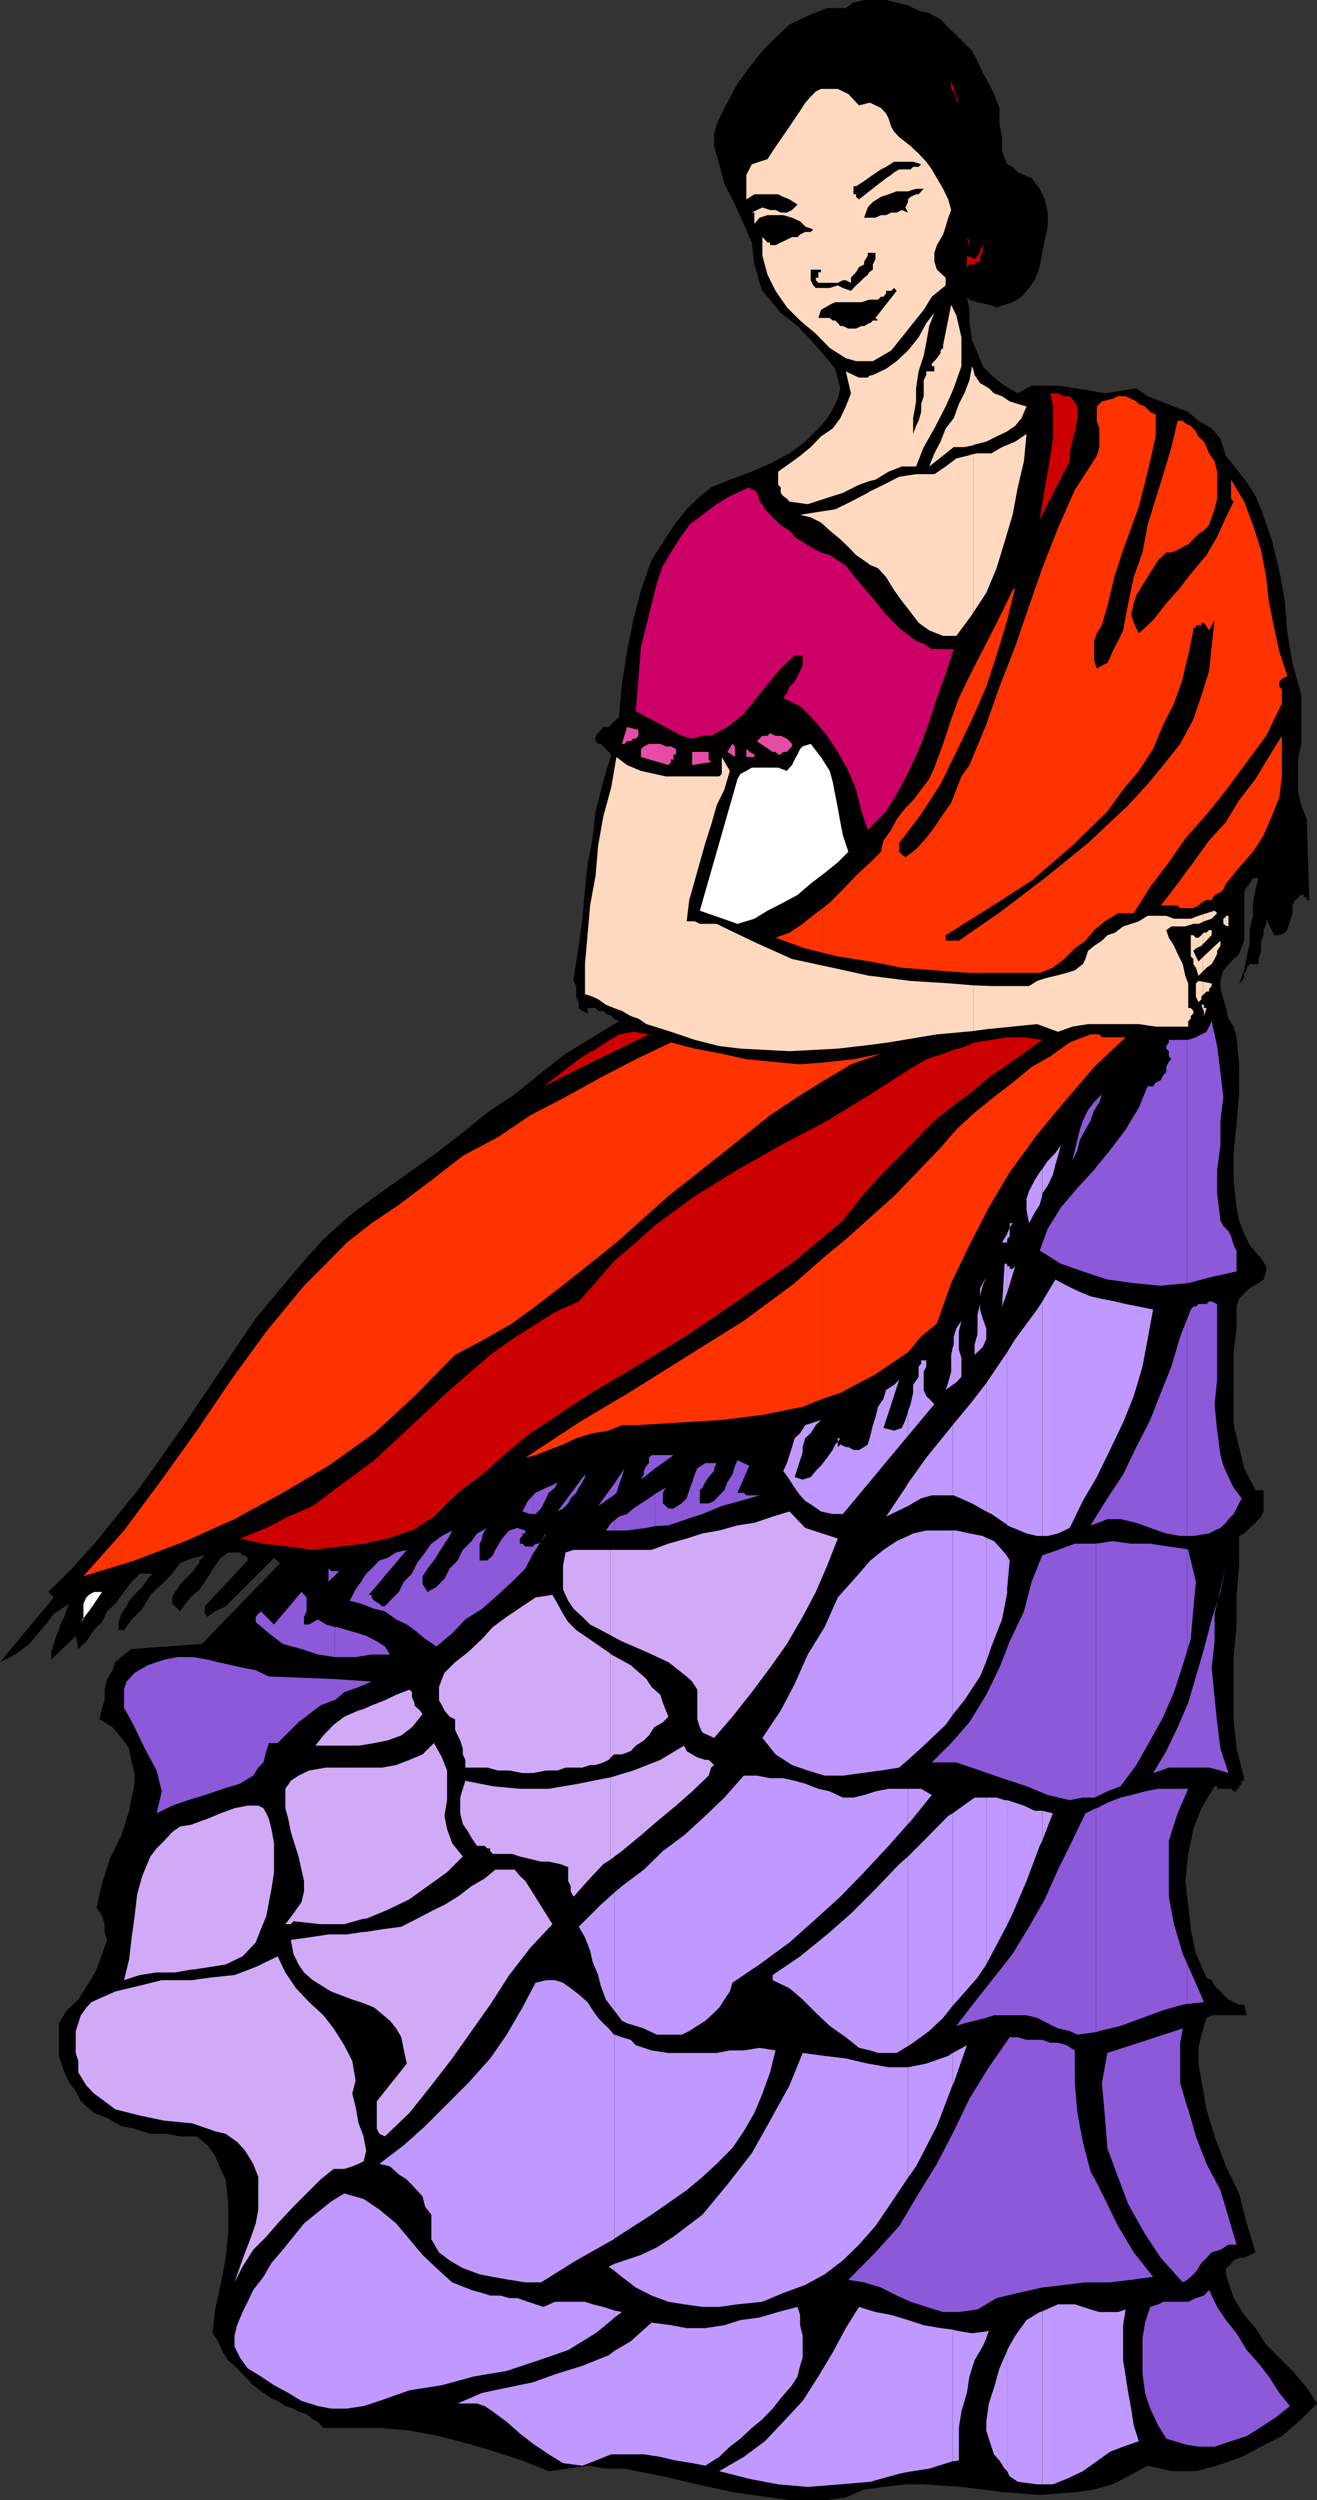<svg xmlns="http://www.w3.org/2000/svg" width="360" height="683.301"><rect width="100%" height="100%" fill="#333333" stroke="none"/><path d="m270.3 22.8 1.403 2.903 1.5 3.797v4.402l.7 3.598v3.8l1.398 3.602 1.5.7 1.402 1.5 1.7.699 2.097.902 2.203 2.899 1.399 2.898.8 3.602v3.8l-.8 3.598-.7 3.602-.699 3.898-1.402 3.602-1.5 2.101-2.098 2.399-2.402 1.5L272.402 84l-2.101-.7-3.098-.698-2.203-.7-.7-.8.7 3.601v3.598l.703 4.601 1.5 3.598 1.399 3.602 3.101 3.101 2.899 2.2 3.601 2.097 3.797-2.098h7.203l4.598.7 4.3.699 3.899.699 8.602-1.398 3.101 2.199 3.598 1.402 3.601 1.399 3.899 1.5 2.8 2.398 3.602 2.102 2.399 2.898 1.5 4.602 2.898 3.601 2.8 3.598 2.403 3.8 1.5 3.602 2.899 8.2 2.101 8.597 1.5 8.203.7 8.899 1.398 8.101 2.402 8.899V203.3l-.902 4.3v8.899l.902 3.602 1.5 3.8.7 22.098h-.7v-.7h-.8v-.698h-.7L354 246l-.7 1.5v2.102l-.698 2.199-.7 2.402-.699.7-1.5.699h-1.402l-2.2-4.5v1.398l-.699 1.703v1.399l-.699 1.5v2.8l-.703 2.2v1.398h-2.398l-.801 1v.703l-.7.7v1.5l-1.398 1.398 1.399-3.598.699-3.8.8-3.602v-3.598l.899-3.902v-3.598l.703-3.601L344 240h-1.5l-.898 1.5-.801.902-.7 1.5v13.2l-1.398 3.601-2.203 2.098-2.098 2.402-.8 2.899v2.199l.8 2.8.7 2.399.699 2.902 1.402 2.2.797 2.898.703 7.402v8.2l-.703 8.101-.797 7.899v7.5L338 330l.703 3.602 1.399 3.601 1.5 3.098 3.101 3.601 1.399 2.2v1.398l-.7 2.203-1.402 1-2.398 1.399-1.5 1.398-1.399 1.5-.703 2.102v6l-.797 6.5V389.5l1.5 6 1.399 5.8 3.101 6h2.2v5.802l-.7 1.398-1.5 1.703-1.601 1.399-1.5 1.5-1.399.699v8.101l-.703 8v8.801l-.797 8.2v17l.797 8 2.102 8.097v.703h-.7v.797l-.699.703v.7H338v.699h-.797l-.703-.7h-3.797v-.699H332l-3.598 6-2.199 5.7-1.402 6.8-.801 7.399.8 6.5.7 6.699 1.402 6.699 2.899 6.5 1.402.703.797 1.5 1.602 1.598 2.199 2.199 1.402.703 1.5.7h1.399l.699 2.898h-9.598l-1.402.699-1.399 4.602-.8 3.601V564l.8 4.602 1.399 7.898 2.199 7.402 3.102 8.2 3.601 7.398 2.098 8.203 2.402 7.899-1.601.699-1.5.8h-1.399l-1.5.7-1.402 1.699-.7.402v1.7l.7 2.199 1.402 4.3 2.899 4.602 3.101 3.598 2.899 4.5L353.3 648l3.902 4.602 2.797 4.3-4.297 4.301-5.3 4.598-5.7 2.902-5.3 2.797-6.7 2.402-5.8 1.5h-6.7l-6.5-1.5-5.3 2.899-4.301 2.199-5 1.402-4.602.7-10.297.8-10.3-.8-11.102-1.399-10.3-.703h-5l-6 .703-5.297.7-5 2.199-5.101.699H215.8l-5.301-.7-10.297-1.5-9.601-2.101-9.399-2.2-10.5-2.097h-5.101l-5-.8-5.301.8-5.301.7-7.2-2.903-7.398-2.398-7.402-2.2-8-2.101-8.098-1.5-7.5-.7h-16l-1.5-1.699-1.402-.699-1.7-1.402-2.198-.7-1.399-.8-2.203-.7-2.098-1.398-1.699-.703L72 654l-2.797-2.098L67 649.5l-2.2-2.2-2.398-2.198L61 643l-1.398-3.098-1.5-2.199.699-6.5 1.5-6.703 1.402-7.398.7-7.2v-7.5l-.7-6.699-1.402-2.902-1.5-3.598-2.098-2.902-2.902-2.399h-4.598l-3.601-.699h-4.5l-4.301-1.402-3.598-.7-3.902-2.199-3.598-1.402-3.601-3.2-1.399-2.8L19 569.3l-1.398-2.898-1.5-4.5V553l2.199-3.598 3.101-2.902 2.899-4.598 2.101-3.601 1.5-4.301 1.399-3.797-.7-2.203v-2.098l-.699-2.199-1.5-2.402 1.5-6.5L30 508.1l3.203-6.5 2.098-6.699L36 491.3l.8-3.801v-2.898l-.8-2.899-.7-3.8L33.204 475l-2.402-2.898-3.598-2.2.7-3.101.699-2.098v-2.902l.699-2.899 1.5-2.402.699-2.2 2.402-2.097 2.098-1.5 19.203-1.402 21.399-22.098-1.7-1.402L61.703 439l-2.902 1.402-2.098 1.5-.703-.8V439l11.703-12.5v-.7l-.703-.698h-.7l-.698-.801h-3.2l-2.101 1.5-1.5 2.101-1.399 2.2L56 432.3l-1.5 2.101-2.398 2.2-1.399 1.699-1.5 2.101-2.101-2.101v-1.7l.699-1.5.699-.699.703-1.402.797-.7.703-.8 2.098-2.098 1-1.5.699-.699v-.703l.703-.7.797-.698-3.2.699-3.597 1.402-2.101 2.899L44.203 433l-3.101 2.902-2.2 3.801L36 442.602l-2.098 2.898h-1.5v-2.2l.801-2.198L34.602 439l.699-1.5 2.199-2.398 1.402-1.399 1.5-2.203 1.399-1.398h-3.598L36 432.3l-2.098 2.8-2.402 3.2-2.2 2.101-1.398 2.899-2.199 2.199-2.101 3.102-2.2 2.101-.699-3.601-6.703 6.5V451.5l.703-2.2.7-2.198.699-1.602.699-2.2.8-1.398.7-2.199.699-1.402-2.2 1.402-2.097 1.399L12.5 444l-2.098 2.402L8 449.301 5.102 451.5l-2.2 1.402L0 454.301l14.703-17.7-1.5-1.5 6.5-6.398 6.7-7.5 6-7.402 5.8-7.2 11-15.601 10.399-15.398 10.3-15.301 12.5-14.899 6-6.699 7.2-6.5 8.101-6 8.2-5.8 7.398-5.301 6.5-5 7.402-6 7.5-5 6.5-5.301 7.399-5.801 7.398-4.5 7.203-4.398-1.402-.7-.7-.699-1.5-.703-.699-.7H163.5l-.7-.8h-2.198v1.5l-1.399-.7-1-.8v-1.598l-.703-1.5V269.5l-.7-1.398v-.7l1.403-8.902 1-7.398.7-8 .699-6.7L162 229l.8-7.2 2.102-8.198 2.2-7.399-.7-.703-.8-.797-.7-.703-.699-.7h-.703l-.7-.698v-1.5l.7-.7.703-.902.7-.797h1.5l.699-.703 1.398-1.398.703-.7L170 187l1.402-8.898 1.7-8.602 2.101-8.2 2.899-8.198 4.601-7.2 2.098-3.101 2.902-3.598 2.899-2.902 3.8-3.098 5.098-2.101 6-2.2 5-2.199 5.3-2.8 4.302-3.2 4.3-4.3 1.7-2.102 1.5-2.399L229 109l.703-2.898-1.402-5.301-2.899-3.598-3.8-4.3L218 89.101l-4.598-3.602-2.902-3.598-2.098-2.402-.8-2.2-.7-2.898-.699-2.101-.703-6-2.2-5.098-2.398-5.3-2.902-5.7-1.398-5.3-1.399-5v-3.2l.7-2.8L197.3 31l1.5-2.898 2.8-5.301 3.2-4.301 3.601-4.598L212 10.301l3.8-3.598 5-2.402 5.302-2.098h5.101l2.098-1.5L236.203 0h6l2.899.703 3.101.797 2.899 1.402 2.898.7 3.102 1.699 2.101 2.199 2.2 2.102 4.3 4.3 1.5 2.899 1.399 3.101 1.699 2.899"/><path fill="#fff" d="m226.102 11.102-3.801 4.3 3.8-4.3"/><path fill="#f30" d="m224.902 382.3 4.801-1.597 9.598-5.101 4.3-2.899 4.602-3.101 3.598-4.301 4.3-3.598 3.899-11 5-10.402L270.3 330l5.7-9.598 7.5-10.3 7.402-8.899 8.2-9.601 8.601-8.102h-6.5l-.703-.797h-2.398l-5.7 2.2-5.3 3.8-5.102 2.899-5.2 4.3-5.097 3.899-5.3 4.3-5 4.602-4.301 5-12.7 13.2-13.199 11.8-6.3 5.2V382.3"/><path fill="#f30" d="m224.902 343.902-7.699 6.801L203.301 361l-14.899 9.3-15.3 9.602-14.899 8.899-14.601 9.601 2.8-.699 3.598-1.402 3.902-1.5 3.598-1.7 4.5-1.398 4.402-.703 3.598-1.5h4.5l11.102-.7 11.699-.698 11.101-1.399 11-2.203 5.5-2.2v-38.398m0-48.402.5-.297 7.2-4.3L240.8 288l-7.5 1.5-6.5.703-1.899.2v5.097"/><path fill="#f30" d="m224.902 290.402-6.199.5-7.5-.699L204 289.5l-6.7-1.5-7.398-1.398-6.5-1.7-9.601 4.598-9.598 5-9.601 5.3-9.602 5-8.898 6-9.602 5.102-8.598 6.7L109 329.3l-7.398 5-6.801 5.3-5.7 5.801-6 6-10.3 12.5-9.598 13.2L53.801 391l-9.598 13.402-10.3 13.899L22.8 430.8l14-4.301 13.902-5.297 13.399-6L77.3 408l12.5-7.398 12.5-8.899 11-10.101 11.101-11.301L132.5 366l7.5-4.297 7.203-5.3 7.399-5.7 13.898-11.101 14.203-12.7 13.899-11 13.898-11.101 7.5-5 6.902-4.301v-5.098m0-30 4.098 1 8.902 1.399 8.598 1.699 8.902.703 9.598.7h19.203l3.598-1.403 3.101-2.398 2.899-2.899 2.902-2.101 2.399-2.899 2.898-2.402 3.602-2.2h4.3l4.5-7.199 5.098-6.699 4.5-6.5v-28.5l-1.398 2.598-4.602 5.8-4.297 5.2-5.3 5.8-11 10.301L285.601 240l-11.7 8.902-11.8 8.2H258.5v-1.5l11.8-7.399 11.7-7.5 11.102-9.601 9.601-9.301 4.297-6 4.3-5.098 3.903-6L318 198l2.902-5.7 2.399-6.8.699-3.297v-23.5l-1.398 1.899-3.801 4.3-3.598 4.598-3.902 3.602-1.399-2.899-.699-2.203.7-3.098.699-2.199 1.699-2.8 1.402-2.2 1.5-2.402 1.399-2.2L318.8 151h1.402l1.7-.7 1.398-.8.699-.398v-33.399l-.7-.703h-1.398l-1.699 7.203-2.203 7.399-2.098 6.699-2.199 7.199-1.402 7.5-2.399 6.703-1.5 7.2L307 172.3l-.7 1.5-.698 1.402-.801 1.5-.7 1.399-.699 1.699-.699 1.402-1.5.7-1.402.8-.7-2.203v-5.297l.7-2.101 1.402-2.2L302 168l.703-2.398.7-2.899L304.8 157l2.199-6.7 2.203-6 2.098-5.8 1.699-6.7 1.402-5.8 1.5-6.7v-6l-1.5-.698-1.402-1.5-1.7-.7-.698-.699-1.399-.703-1.5-.7h-2.101l-1.5.7-2.899.703-1.402 1.399V115l.699 2.102v5.101l-.7 2.399-6 9.3-4.597 10.399-4.3 11-3.602 10.3-3.801 11.102-4.297 11-3.6 10.297L265 209.102l-2.2 3.101-1.398 3.598-1.402 3.601-2.2 3.098-2.398 3.602-2.199 2.898-2.8 3.102-2.903 2.199-1-.801-.7-.7v-2.398l6-7.902 5.302-8.2 4.3-8.8 4.301-8.898 3.899-8.899 2.8-8.601 2.899-9.602 2.199-8.898-.7.699-2.898 6-2.902 5.8-3.098 6-2.902 5.7-2.898 6-2.102 5.8-2.2 6.7-2.398 6.5-1.402 3.101-2.2 2.899-2.198 2.902-2.102 2.098-2.398 3.101-1.5 2.899-2.102 2.902-.7 3.098-2.898 2.902-3.902 3.598-3.598 3.8-3.601 3.602-1.899 1.5v12.2"/><path fill="#f30" d="M224.902 248.203 223 249.602l-3.598 2.898-3.601 2.402-3.801 1.399 8.102 2.902 4.8 1.2v-12.2m99.098 0h2.203l1.399-.703.8-.797 1.399-.703h1.402l.797-1.398 1.602-.7.8-.8.7-1.602 3.601-4.398 3.797-4.301 2.902-4.5 2.2-5.098 2.101-5.3.7-5.7v-11.101l-3.602 5.8-3.598 6-4.5 5.801-3.601 6-4.602 5-4.297 6-2.203 2.899v9.601m0-9.601-2.098 2.898-4.601 6h4.601l.7.703H324v-9.601m0-9.399.8-.902 5.7-6.5 5.3-6.7 5-6.8 5.302-7.2 3.601-7.398.7-1.402v-3.899l-.7-.699v-1.402l.7-.801 1.5-.7-2.2-6.698-1.402-6.5-1.5-7.399-.7-6.5-1.398-7.402-2.203-6.801-2.398-6.398-3.602-6v5.199l.703.8-2.101 4.301-2.399 5.301-2.902 5-3.598 4.297-2.203 2.703v23.5l.8-3.101 1.403-6.801v-.7h.7v-.699h1.5v-.699h.699l1.398 2.098 1.5-2.801-.797 7.203-.703 6.7-2.098 6.699-2.199 6.5-2.203 4.101v28.5m0-80.101.8-.301 1.403-1.399 1.399-1.5 1.5-.902 1.398-1.5.703-2.098.797-2.199.703-2.902v-7.399L332 126l-1.5-2.098-.7-1.699-.698-1.5-1.5-1.402-.7-1.399-1.402-1.5-1.5-.699v33.399"/><path fill="#c06" d="m209.8 139.902 1.403 1.5 2.2 2.098 2.398 1.5 1.402 1.703 4.399 2.797 2.8 1.5 2.399.703 4.402 2.899 3.598 4.5 3.8 4.398 3.602 4.5 3.598 3.602 4.601 3.601 2.098.7 2.203 1.5h6l-2.203 6.699-2.398 6.699-2.102 6.5-2.2 6-2.898 6.5-3.101 6-3.598 6-5 5-1.703-5-1.5-6-2.098-5.098L229 205.5l-2.898-4.398-3.801-4.5-3.598-3.602-4.601-2.2 1-1.398.699-1.699 1.402-1.402.797-1.5.703-1.399.7-1.5v-2.8h-2.2l-3.8 3.601L209.8 187l-3.598 4.5-2.902 3.602-4.5 3.601-4.399 2.399H192l-2.797.8-2.902-.8-2.899-1.602-9.601-5.098.699-8.902.703-8.797 2.2-8.703 2.199-8.898 1.601-4.5 2.2-3.602 2.199-3.598 2.8-3.902 3.598-2.797 3.902-2.902 3.598-2.2 5.3-2.398.7.7h.703l.7.8.699 1.598v.8l.8.7.7 1.402.699.7"/><path fill="#e54ca6" d="M174.5 199.5v1.602l-.7.8h-.698l-.7.7h-1l-.699.699H170l1.402-4.598 3.098.797m42 3.8v.7l-.7.703-.698.797h-1l-.7.703h-.699L212 205.5h-.797l-4.3-2.898 1.5-1.5h1.398l.699-.7 1.5.7h1.402l1.7.8 1.398 1.399m-31.7 1.402v1.5h-.698v1.399h-.7v.699l-.699.8-7.5-2.199v-2.199L176 204l1.402-.7h3.098l1.5.7h1.402l1.399.703m16.101 2.199-2.101-1.402 1.402-2.2.7.7v2.902m-7.2-1.402v2.102l.7.699-5.2.8V205.5h4.5m11.5 1.402h1v-.699l-1-.5v1.2m0-1.2-1.203-1v2.2h1.203v-1.2"/><path fill="#fff" d="M231.902 232.8 229 235.704l-3.598 2.899-3.8 2.898-3.602 3.102-3.898 2.101-4.301 2.2-3.598 2.199-4.601 1.398-10.301-3.598 10.3-36 .801-1.402 1.598-.797 1.5-.902h7.203l2.399.902.699-.902.699-.7.703-1.5.797-1.398.703-1.5.7-.703 2.199-.7 2.8 3.602 2.399 3.801.8 2.899.7 3.601.699 3.598.703 3.902.7 3.598 1.5 4.5M24.8 439.703l3.102-4.601h-2.199l-.902.5v4.101"/><path fill="#fff" d="m24.8 435.602-.5.3-.698.7-.801 1.699v4l2-2.598v-4.101M22.8 442.3l-.698 1 .699-.698zm0 0"/><path fill="#ffd9bf" d="m237.602 285.602 5.3-.7 13.2-2.199 9.898-.902v-12.5l-6-.5-11.098-.7-11-1.398h-.3v18.899"/><path fill="#ffd9bf" d="m237.602 266.703-10-2.203-11.102-2.398-9.598-4.301-9.601-4.598-1.399-.703h-4.601l-1.399-.7h-2.199l.7-5.8 1.5-5.297 1.398-5 1.5-5.3 1.601-5 1.5-5.301L198 215.8l1.5-5.098-2.2-3.8v4.597l-.698.703H182l-3.2-.703-3.597-.797-3.8-1.601-2.903-2.2-1.398 8.2-2.2 8.101-1.402 7.899-.7 8.199-1.5 8.199-.698 8.102-.7 7.898v8.203l2.098.7 1.5.699 2.102 1.5 2.199.898 2.199.8 2.402 1.403 2.098.7 2.203 1.5 6.7 2.097 6.5 2.203 6.699 1.7 5.8.699 13.399.699 13.199-.7 8.602-1v-18.898m0-112.402 2.398 1 2.203 2.403 2.2 3.598 2.097 2.902 2.402 3.098 2.2 2.902 2.898 2.098 3.8 1.5h3.602l4.301-5.801.297-.5v-43.398l-1.7.5-2.898.699-2.902 2.199-3.098 2.102h-5l-4.601.699-4.301 2.199-3.898 1.902v19.899m0-19.899-.399.301-4.601 2.399-4.301 2.101-4.598.7-5 .8 2.899.7 2.8 1.398 2.399 2.199 2.902 2.402 2.2 2.098 2.097 2.203 3.203 2.2.399.398v-19.899m0-2.902 1.699-.398 3.601-2.2 3.598-1.402h3.902l2.098-5.297 2.902-5.101 3.098-6 2.203-5 2.098-6v-7.899l-.7-3.101-.699-2.899L260 83.301l-2.2 11v.8l-.698.7v.699l-1 1.402-.7.801-.699.7v.699h.7v1.398h-2.2v1l-.703 1.402v4.399l-.7 2.101v2.2l-.698 2.398-.7 1.402-.8 2.2V114.3l.8-4.598v-3.601l.7-4.602 1.398-4.297.703-3.601.797-4.5 1.402-3.602-2.199 2.8-2.101 3.903-2.899 3.598-3.101 2.902-2.899 2.098-3.601 1.699-1 .203V131.5"/><path fill="#ffd9bf" d="m237.602 102.703-.399.5h-2.402l-1.5-.703-2.098-1 1.399 6-1.399 3.602-1.5 3.199-2.101 2.8-3.2 2.2-2.8 2.902-2.899 2.399-2.902 2.101-3.098 2.2v3.597l.7.703v1.5l.699.899 1 .699.699.8 5 .7 4.601-1.5 5-1.598 4.399-2.203 2.8-1v-28.797m.001-4h1l1.398-.8 3.602-2.102 2.898-3.598 3.102-3.902 2.898-3.598 2.203-3.601L258.5 78v-2.098l-2.398-2.199-.7-2.203v-2.398l.7-2.102 1.699-2.898.699-2.2.703-2.402.797-2.098-.797-2.902-1.402-2.898-1.7-2.899-1.398-2.402-1.5-2.098L251.102 42l-2.2-2.098-3.101-2.402-1.399-1.5-.8-1.398-.7-2.2-.699-1.402-1.402-1.5-1.5-.7-1.399-.698h-.3V48.5l1-.7 2.199-1.5 1.402-.698 2.2-1.399h5.199l2.199.7-.7.699h-1.5l-.699.699h-3.101l-1.399.8-.8.7-1.399.902-4.601 3.598v3.902l1-1 2.199-1.402 2.101-.7 2.2-.8h3.101l2.2-.7h2.097l-.7.7-.698.8h-.7l-1.5.7-.699.699v.703l-.703 1.5.703 1.399-1.703-.7-1.398.7h-1.5l-1.399.699h-1.402l-1.5.699h-1.7v9.602h1.7V70.8l-.7 1.5v1.402l-1 .7v7.5H240l.8-.801h.7l.703-.899V79.5h1.399l.8-.797.7.797-5.801 7.402.699.7h-1.398l-.7.699h-.3v10.402"/><path fill="#ffd9bf" d="m237.602 88.3-1.399.802h-.703l-1.5.699h-2.098l-1.5-.7h-.699l-.703-.8-.7-.7h-.698l-.801-.699h-3.098l.7-2.199 2.398-1.402 1.5-.7h7.199l2.102-.699v-7.5l-.399.7-1 .8-1.402 1.399L234 78l-1.398 1.5-2.2-.797L229 78l-2.2.703H223l-.7-.703-.698-1.398v-2.899h2.8v.7h-.699v1.5H223v.699l.703.699H229l1.402-.7h.801l1.399.7v-1.399l.699-.8.699-.7.8-1.402 1.403-.7v-.8l1-1.598v-.8h.399V59.5h-1.399l1-2.797.399-.5v-3.902L234.8 54.5l-.801-.7v-.698h-.7v-2.2h.7l2.203-1.402 1.399-1V28.102l-2.801.699-2.899-3.098L229 24.301h-4.598L223 25l-1.398 1.402-1.5 1.7-1.399 2.199-2.902 4.3-3.098 4.5-1.5 2.2-1.402 2.199-2.2.703-2.101.7-.7 1.398-.8 1.5V54.5l2.203-1.398h6.5l1.399.699 1.699.699L218 55.902l-1.5 1.5-1.398.7h-1.7l-1.402-.7h-1.5l-2.098-.699-1.5.7-1.402.699h.703v3.101l1.399-1.703 2.199-.7h4.3l2.399.7 2.203 1 1.399 1.402 2.199.801-.7.7h-1.5l-1.398.699-.703.699h-1.5l-1.398.699-1.7.8L212 67h-1.5v-.7h-.7l-.698-.8-.7-.7v5.102l1.399 5.2L212 79.5l3.102 4.5 3.601 3.602L223 91.203l3.8 3.899 4.403 2.8 2.797.801h3.602V88.301M266 281.8l3.602-.5 13.898-1.398 5.703 2.098 3.899-1.398 4.3-.7h13.899l4.601.7h8.899v-1.5l.699-.7v-.699l.703-.703v-.7l-.703-.8h-.7v-6.7l-.8-2.097-.7-3.203-1.398-2.797-1-2.203-1.402-2.2-.7-2.097 1.403-1H324l2.203-.703h1.399l1.199-.5v-2.098l-1.2.399-2.101.8h-4.598l-2.101-.8h-5.098l-2.402 1.5-2.098.699-2.203.703-2.2 1.7-2.097.699-1.5 1.5-2.101 1.398-1.7 1.402-.699 2.2L296 263.5l-2.2 1.703-2.198.7-3.102.8-2.898.7-2.102.699-2.2 1.398H271l-5-.2v12.5m0-114.3 3.602-5.5 2.8-6.7 2.2-7.198 2.199-7.399 1.402-7.5 1.7-7.203.699-7.398-3.102 2.101-3.598 1.5-2.902 1.7h-3.797l-1.203.199V167.5m0-45.797.402-.203 3.2-.797 2.8-1.402 2.899-1.399 2.199-1.5 1.703-2.101 1.399-3.2-2.399-.699-2.203-.699-2.098-1.402-2.199-.801-1.402-1.398-2.399-1.399-1.5-2.203-.402-1.7v20.903m0-20.903-.297-.698-.703 3.8-1.398 3.598-1.5 2.902-1.399 3.899-2.203 2.8-1.398 3.602-1.7 3.2L254 127.5l6.703-5.297h2.899l2.398-.5v-20.902M328.8 275.8l.302.5v1.403l.699-2.203h-.7v-.898h-.3v1.199"/><path fill="#ffd9bf" d="M328.8 274.602h-.398l-.8-.7.8-.8v-.7l.399-.5v-3.601l-1.2-.2-.699.7v3.601l.7 1.5.8.7.399 1.199v-1.2"/><path fill="#ffd9bf" d="m328.8 271.902.302-.199.699-.703h.699v-.7l.703-.8v-.7l-2.402-.5v3.602m-.001-6.402.302-.297.699-.703 1.402-1 .797-1.398.703-1.399v-.8l.899-1.403v-1.398l-4.801 4.5v3.898"/><path fill="#ffd9bf" d="m328.8 261.602-1.198 1.199-.7-1.399-.699-1.5.7-.699 1.5-.703.398-.5v-2.898l-.399.5-.8.699h-.7l-.699-.7h-.703v5.801l.703.7v1.398l.7 1 .699 2.203 1.199-1.203v-3.898"/><path fill="#ffd9bf" d="m328.8 258 .302-.2 1.398-1.5.703-.698v-1.399h-.703l-.7.7h-.698l-.301.199V258m-.001-6 .302-.2 2.101-.698 1.5-1.5-.703-.7-2.2.7-1 .3V252m6.302 1 .699.203v-2.902h-.7V253"/><path fill="#ffd9bf" d="m335.102 250.602-.7.5v1.398l.7.5v-2.398"/><path fill="#c00" d="m292.402 126-8.199 16.102.7-4.301.699-4.598.8-4.3.7-4.301.699-4.602v-8.898l-.7-3.602h2.102l1.7.8h1.5l.699.7 1.398 2.102v3.199l-.7 3.601-.698 2.801-.7 3.2V126m-130.8 254.703L173.8 373.5l14.601-8.898 14-9.602 14.801-10.297 13.2-11.101 5.8-7.399 6-6.5 6.7-6.703 6.5-6.7 5.5-4.398v-15.101L257.8 288l-4.598 1.5-3.601 2.102-11.7 7.5-11.8 7.199-12.7 6.699-11.8 6.703-11.7 7.2-11.101 8.199-5 4.5-6 5.101-4.301 5-1.898 2.2v28.8"/><path fill="#c00" d="m161.602 351.902-3.399 3.801-6.5 2.899-6 3.8L140 366l-6 4.3-11.098 9.602-10.3 9.598-10.301 9.602-11.098 8.199-5.703 4.3-6.7 2.899-6 3.102-7.198 2.898L72 421.902l6.8.801 6.7.899 7.203-.899 6.7-.8 6.5-1.403 6.699-2.2 6-3.8 6.5-6.5 6.699-5 6.699-6 6.5-5.297 14.203-9.402 2.399-1.598v-28.8m0-61.501 15.8-7.699-4.3-.703-3.899.703-3.601 2.2L162 287.3h-.398v3.101m0-3.101-3.399 2.2-3.601 2.8-2.899 2.2-3.101 2.402 13-6.5v-3.101m99.3 14.601 1.899-1.402 2-1.398v-13.5l-2.7 1-1.199.199v15.101m0-276.402.5.902v1l.7.7-1.2-3.399v.797"/><path fill="#c00" d="M260.902 24.703 260 22.102V24.3l.703.699.2.5v-.797m3.897 274.4 5.5-4.602 7.2-5 7.402-5.297-5-.703h-4.601l-4.301.703-4.598.7-1.601.699v13.5M264.8 72.5l.2-.2h1.402l.801-.8h.7v-1.598l.699-.8V67l-.7 1.402v.7l-.699.8-.8.899-1.602-.7V72.5m-.001-2.398-.5-.2V73l.5-.5v-2.398m0-3.602.2 1.902v-2.101l-.2-.801v1m0-1-.5-.7.5 1.7zm3.802.5v-1.2l-1.399-1.398 1.399 1.399V66"/><path fill="#d1aaf7" d="m52.402 580.3 6.399 2.2 2.902.703 3.098 2.2L67 587.8l2.203 3.601L70.602 595v8.902l-.7 3.801-1.5 4.297L67 615.602l-1.398 3.898-1.5 4.3 2.199-4.3 2.902-4.598 3.598-3.601 3.101-3.598 4.301-4.601 3.598-3.602 3.8-3.797 3.602-2.902h2.899l2.199-.7 1.699-.699 1.402-.699v-6.8L98 580.3l-.797-4.5-.902-3.598.902-3.601-.902-5.301L94.1 559l-2.898-4.598-2.8-3.601-3.903-3.598-3.598-3.8L78 539.101l-2.098-4.399-6 2.899-5.8 2.199-6.7.699-5 .703V580.3m0-39.097h-8.199l-6 1.5-6.703 1.598-6.5 2.902-1.398 1.5-1.5 2.098-.7 2.199-.699 2.102v6l.7 2.199v3.101L23.601 570l2.101 2.203 2.899 2.098L31.5 576.5l6.703 1.703 6.7 1.399 7.199.699h.3v-39.098m0-2.903h.399l4.601-.698 4.301-.7 4.598-2.199 3.601-3.8 1.399-3.602 1.5-3.598.699-3.8.703-3.602.7-4.598v-7.902l-.7-3.899-.703-2.8-.7-1.5-.8-1.399-1.398-.703h-2.899l-3.601.703-3.801 1.399-3.598 1.5-3.902 1.398-.399.203v39.598m0-39.598-3.199.5-2.101 1.5-2.2 2.399-2.101 2.101-1.7 2.2-2.199 5.3-1.402 5-.7 6-.8 5.797-.7 6-1.398 5.703 4.301-1.402 4.598-.7h5l4.601-.8v-39.598m47 92 .7-2.902-.7-3.598zm0-43.203 2.899 1.203 4.3 3.598 1.7 2.101 1.402 2.399.7 3.601.8 3.598L103 574.3v7.5l.703 1.403 1.5.7 6.7-6.403 6-7.5 5.699-7.398 5.3-7.5 5.098-7.2 5.203-8.101 5.797-7.5 6-6.399-6-9.601-1.398-2.2-1.5-1.398-1.399-1.703h-5.3l-2.903 2.402-3.598 2.098-3.8 2.902-3.602 2.2-2.898 1.398-4.602 2.402-4.297 2.2-5.3.699-4.301.699h-.7v19.5m0-19.5-4.601.703h-5l-5.301.797-5 .703.703 3.797 1.399 2.902 1.5 2.2 2.398 2.101 5 3.098 5.8 2.199 3.102 1V528m0-3.598h.7l5.8-2.402 6-2.898 5-3.602 5.301-3.797 4.297-4.3-2.898-3.602-1.399-3.899-.703-3.601.703-4.301v-8.098l-1.402-3.601-2.2-3.899-3.101 3.098-3.598 1.5-3.601 1.402-3.899.7h-5v41.3m0-41.3h-10.3l-4.602.8-2.898 1.399-2.102 1.402-1.5 2.2v5.3l.8 2.899.7 3.601 2.102 6.7 1.5 6.699V517l-.7 2.902L80.203 523 78 525.902h1.5l.703-.8 7.399.8h6.5l5.3-1.5v-41.3m0-6.2 2.899-.5 3.601-.699 3.801-1.402 2.899-2.2 2.898-3.601-.7-1-.8-.7-.7-.698v-.7l-.698-1.5V462.5l-.7-.7-3.601 1.403-3.098 1.5-3.601 1.399-2.2 1v9.8m0-9.8L98 467.5l-3.898 1.703-2.899 2.2-2.8 2.898-2.2 2.8H98l1.402-.199v-9.8M166.8 508.3l3.2-2.398 5.203-4.3 4.399-3.801 5.199-4.301 4.402-3.898 4.5-4.301.7-2.2.8-.699-1.5-1.402h-.902l-2.2-.7-1.398-.8-1.5-.898-.703-1.5-6.5 3.898-7.398 2.902-6.301 1.899v22.5"/><path fill="#d1aaf7" d="m166.8 485.8-1.198.2-7.399 1.5-8.203 1.402h-7.898l-7.399-.699-7.5-1.5-.703 2.2-.7 2.398v4.3l.7 2.899 1.5 2.203.902 1.598 1.5 2.199h2.098l.703.703H134v.7l.703.8H140l2.102.7 2.898.699 2.902.699H150l3.203.699 2.098.8v3.802L156 515.5v1.5l.8 1.402 3.802-4.3 4.3-4.602 1.899-1.2v-22.5m-.001-5.3 1-1h2.2l2.402-.898 1.399-1.5 2.199-1.399 1.402-1.402 1.399-2.2 2.402-1.398 1.5-1.5-1.5-3.8-.703-2.2-2.398-2.101-1.399-2.2-4.3-3.8-5.301-2.899-.301-.3V480.5"/><path fill="#d1aaf7" d="m166.8 451.902-4.8-3.3-4.5-3.102-2.2-2.2-1.398-2.198-1.5-2.801-1.402-2.399-4.598.7-3.601 2.398-4.301 2.902-3.797 2.801-2.902 3.2L128 451.5l-3.598 2.8-2.902 2.903-.7 1.7-.8 2.199v3.601l.8 1.399.7 1.398 1.402 1.703 1.5.7v2.898l.7 1.5.699 1.402.699 2.2v1.597l.703 1.5v2.102h6l2.899.8h3.101l3.598.7h2.902l3.598-.7h3.101l2.2-.8h4.601l2.098-.7h1.5l2.101-.699 1.5-.703.399-.5v-28.598m-.001-5 3.2 1.7 6.703 2.898 6 2.8 5 3.903 1.5 1.399 1.399 2.199v8.101l.699 2.2.699 1.398 3.203 1.5 5-5.797 5.297-6.703 5-6.7 4.602-6.5 4.3-7.398 3.598-6.8 3.102-7.2L229 420.5l-8.898-2.898-4.301-4.5-4.598 1.398-5 1.703-4.601.7-5 1.398-4.602.8-4.297 1.399-5 1.402-4.601 1.7H166.8v23.3"/><path fill="#d1aaf7" d="M166.8 423.602h-10l-2.198.699-.7 3.601v6.5l1.399 3.098 1.5 2.203 2.402 2.2 2.098 2.097 2.902 1.5 2.598 1.402v-23.3"/><path fill="#8c59d9" d="m152.402 413.102 7.5-10.102v.703l-.699 1.399-1 1.5L157.5 408l-1.5 1.5-.7 1.402-1.398 1.399-1.5.8M91.5 464.703l2.602-2.203L98 461.102l3.602-1.5-10.102-.7v5.801m0-5.801-18-.699-3.598-1.703-3.601-.7-3.098-.698-3.601-.801-2.899-.7-3.902-.699H48.5l-3.598.7-4.5 1.5-3.601 2.101-2.2 2.399-.699 2.199v5l1.399 2.402 1.5 2.899 2.8 5.8 3.2 6 .699 2.801.703 2.899-.703 3.101-.7 2.899 4.302-2.102 4.3-1.5L56 490.602l5-1.7 4.602-1.402 3.601-2.2 1.399-2.198L72 481.703l.8-3.101.7-2.2h2.402l2.899-2.902 2.8-2.797L84.5 468.5l3.102-2.398 3.601-1.399h.297v-5.8m0-6.001h5.703l4.399-.699h5L105.203 450 103 448.602l-2.898-1.5-2.102-.7-3.2-.902-2.8-.797h-.5v8.2"/><path fill="#8c59d9" d="M91.5 444.703 89.102 444l-2.2-1.398L84.5 444h-1.398v-2.098l.699-1.5v-3.8l-1.399-1.5-7.5 8.898-3.601-3.598-.7.7-.699.8v1.399l3.598 3.101 3.8 2.899 5.102 1.402 4.5 1.5 4.598.7v-8.2m0-14.101 1.203-1.2H91.5zm0-1.2h-1l-.7-.699v3.598l1.7-1.7v-1.199m54.203-4.8.7-1 1.5-2.399-.7.7h-.8l-.7.8v1.899m0-1.899h-2.101l-.801-.8h-.7V420.5l.7-.7v-.698h.8v-.801l-2.199-.7-2.199.7-1.402 1.5-1 1.402-1.399 2.399-.699 1.5-1.5 1.398h-2.101v-4.598l.699-1.402v-.7l.699-1.5.703-.698-2.8 1.5-1.5 2.101-2.403 2.399-1.398 2.898-2.2 2.203-1.402 2.797-2.2 2.203-2.398 1.399L115.5 433v-2.2l1.402-2.097 1.7-2.203 1.398-2.2 1.5-2.398 1.402-2.101.7-1.5-2.801 1.5-2.899 2.101-1.699 2.399-2.203 2.902-1.398 2.899-2.2 2.199-1.402 2.8-2.398 2.399-.7.8-.699.7h-.8l-.7-.7-1.402-.8-.7-.898v-.7h-.8l10.402-12.3-2.902.699-2.399 1.5-2.199.699-2.101 2.203-1.5 1.399-1.399 2.199-1.5 2.101-1.601 3.098 3.101.8 3.598 1.403 2.902.7 3.098 2.199 2.902 1.398 2.098 1.5 2.902 2.402 3.098 2.098 4.3-3.598 3.602-3.8 4.598-2.899 4.3-3.8L140 432.3l3.602-3.598 2.101-4.101v-1.899m0-8.902h.7l1.5-1.5.699-1.398.699-1.402.699-1.5 1.703-1.398.7-1.5-1.403.8-1.7.7-1.398.699-1.5.699-.699.703v5.098"/><path fill="#8c59d9" d="m145.703 408.703-.703.797-.7.703-.698 1.399-.801 1.5 2.199.699h.703v-5.098M168 418.3h3.402l5.301-.698 2.399-.5V408.3l-1.7 1.199-2.199 1.402-2.101 1.399-1.7 1.5-2.199.699-1.203 1v2.8"/><path fill="#8c59d9" d="m168 415.5-.898.703-1.5 2.098H168V415.5m0-7 .5-.5 2.203-6.7-2.703 4.102v3.098m0-3.098-4.5 6.2 4.5-3.102Zm11.102 11.7 3.601-.2 5-1.699 4.297-1.402 5.3-2.2 5.102-1.398 5.2-1.5H204l-.7-.703h-1.698l3.199-7.398-3.2-1.5-.699 1.5-.699 2.398-1.402 2.102L198 407.3l-1.398 1.402-1.399 1.5-1.5.7h-2.402V407.3l.699-.7.8-1.5.903-1.398 1.5-1.703v-.7l.7-1.398H192.8l-2.2 1.399-.699 1.699-.699 2.102-.8 2.199-.7 2.199-1.402 1.402-2.2 1.399h-1.398l-.703-.7-.797-.699V408l.797-1.398-2.398 1.398-.5.3v8.802m.001-15.802 5-3.597h-5zm0-3.597h-1l-.7.7v1.5l-.699.699L176 402v1l-.797 1.402 3.899-3.101v-3.598m120.5 226.097h3.8l5.801-.698 6-.801-5.3-6.7-4.301-7.199L302 601l-2.398-4.797v27.598m0-27.598-1.5-2.703-2.102-8.098-1.5-7.902-.7-8.2v-8.898L291.603 559l-2.399-.7h-2.101l-2.2-.8h-4.3l-2.399-.7H276l-5.7 8.2-5.3 8.602-4.297 8.898-4.601 8.902-5 8.098-5.301 8.902-6.5 7.2-7.399 7.5 4.301.699 4.598 1.402 4.3 2.2 3.801 1.699 4.301 1.398 4.598 1.402h4.3l5.102-.699 5.2-3.101 5.8-1.399 6.7-1.5 6-.703 5.8-.7h2.899v-27.597m0-40.801.898-.3 5.8-1.399 6-2.203 5.7-2.098 5.3-1.5 1.2-.199v-11L323.3 534l-2.398-8.098-1.402-7.5v-15.3l2.402-7.5 2.598-6v-.7h-7.898l-3.602.7-3.797 1-2.902.699-3.598 1.402-2.902 1.5h-.2v61.2"/><path fill="#8c59d9" d="m299.602 494.203-2.899 1.399-3.601 7.5-3.899 7.898-3.601 8.102-4.301 7.5-4.5 7.398-5.098 6.5-5.3 6.703-5 6.5 2.199-.703 2.8-.7 3.2-.8 2.101-.7h8.899l2.898.7 2.902 1.5 2.801 1.402 3.2.7 2.097 1 5.102-.7v-61.199m0-3.101 3.101-1.5 3.598-1.399 4.3-5.8 3.801-6.7 3.598-6.5 2.902-6.703 2.399-7.398 1.199-3.899v-27.8l-5-.7-5.098-.8h-5.199l-5.101-.7-4.5.7v69.199"/><path fill="#8c59d9" d="M299.602 421.902H293.8l-4.598 1.7-4.3 1.5L282 432.3l-2.098 8.101-3.902 8.2-2.797 7.199-3.601 7.402-4.602 7.5-5 5.7-5.297 5.3h6.7l6.5 2.2 6 2.097 6.699 2.203 5.8 2.399 6 1.398 3.598-.7h3.102l.5-.198v-69.2m0-5.499 3.101-1.199h3.598l4.3 1 3.801 1.399 4.399 1.5 3.8.699h1.899V360.5l-1.898 4.8-2.399 8.2-2.902 7.203-2.899 7.399-3.8 7.398L307 403l-4.297 6.5-3.101 5v1.902m0-1.902-1.5 2.402 1.5-.5zm0-65.797 3.101 1 7.2 1 7.398.7 7.199-.7v-66.5h-5v.7l-.7 1v.699l.7.699v1.402l.703.797-.703.703-.7 1.399v1.5l-.8.699-.7 1.402-1.398.7-.699 1h-1.5l-2.402 5.8-3.598 6-4.3 5.7-3.801 4.597v29.703m0-29.703-.5.703-4.602 5L290 330l-3.598 5.8-2.199 6 5.797 3.602 6 2.098 3.602 1.203V319m0-16.297.898-1.5.703-2.101-1.601 1.601v2"/><path fill="#8c59d9" d="m299.602 300.703-.5.5-1.7 2.2L296 306.3l-.797 2.402-.703 2.797-.7 2.902-.698 2.899 1.398-2.899.703-2.902 1.5-2.797 1.399-2.402 1-2.899.5-.699v-2M324.5 668.203l3.102.5H332l4.5-1.5 4.3-1.402 4.602-2.899L349 660.5l3.602-2.898-2.899-3.602-2.902-4.5-2.801-3.598-3.2-3.601-2.8-4.598-2.898-3.601-2.399-3.602-2.203-4.598-1.398 1.5-2.2.7-2.101 1h-.301v39.101m0-39.101H318l-1.398.699-2.2.699-1.402 4.3-.7 4.302v9.601L313 654l1.402 4.3 2.2 4.602 2.199 3.598 4.5 1.402 1.199.301v-39.101m0-6 1-.801 1.402-1.399 1.5-2.402 1.399-1.398 1.402-1.5 2.399-.7 2.199-1.402H338l-2.2-7.5-2.198-7.398-3.801-7.2-2.899-7.5-2.101-7.402-.301-.7v47.302m0-47.302-1.898-6.5v-11l.699-3.898-20.598 6.7-1.5 8.199.797 8.902.703 8.899 2.899 7.898 2.8 7.402 4.598 8.2 4.3 6.5 6 6.699 1.2-.7v-47.3m0-28.098 4.602-.5-2.899-6.703-1.703-3.797v11m0-58.101.3-.7h-.3Zm0-6.5h6l3.102.8 2.199.7-2.2-6.7-.898-7.199-.703-6.8-.797-8.102.797-7.2v-7.5l.902-3.8-1.699 5.3-2.101 8.102-2.2 7.5-2.101 7.2-.301.699v17m0-17-2.598 6-3.101 6.5-3.598 6 2.098-.7 2.199-.8h5v-17m0-14.899 1-3.3.703-8.2.7-7.402-2.102-8.7-.301-.199v27.801m0-31.403h1.703l4.297-.698 1.5-.801 1.602-.7 1.5-1.398.699-1 1.402-1.402.797-1.5.703-1.399.7-1.402-2.2-2.898-1.402-2.899-1.399-3.101-.8-2.899-.899-6.703-.703-7.2.703-6.698v-20.7l-1.5-.699h-.703l-.7.7h-2.198l-.7.699h-.699l-.703.8-1 2.598v59.3m0-69.097h.3l6.403-1.703 6.797-1.5v-5.7l-.797-1.5-.703-2.398-.7-1.402-1.398-1.398-.8-1.5-.899-7.399v-6.5l.899-6.703v-6.7l.8-6.5-.8-6.698-.899-7.2-1.5-6.8-.703 1.5-.7 1.398-1.398.703-1.5.797-2.101.703h-.301v66.5M293.102 317.3l-.7 3.102.7-3.101M92.703 429.402l.7-.699-.7.7m55.199-8.2.7-.703v-.2zm.7-.903.699-1.198-.7.699zm0 0"/><path fill="#8c59d9" d="m332.902 437.3.7-2.198 1.5-7.2-1.5 6.5-.7 2.899"/><path fill="#bf99ff" d="M168 670.8h8l4.5.7 4.3 1 4.403.703 3.598.7 3.8-2.403 2.899-2.797 2.902-2.203 3.098-2.898 2.902-2.399 2.801-2.902 2.2-2.801 3.097-3.598 1.5-2.402.703-2.898.7-2.2v-6l-.7-2.902v-2.797L218 630.5l-5.297 1.402-5.101 1.5-5.2.7L198 635.5l-5.2.8h-5.097l-4.3-.8-5.301-.7-5.7 5.102L168 642.5v28.3m0-28.3-1.598 1.203-7.199 2.899-6.8 2.101-6.7 2.399-7.203 1.5-6.7 1.398-6.698 2.902h5.3l2.098.7 2.203 1.5 3.797 2.8 3.602 3.2 3.601 2.8 4.297 2.899 3.902 2.402 5.301.7 3.598-1.403 4.3-1.7H168v-28.3m0-9.098 2-1.5-2-.402zm0 0"/><path fill="#bf99ff" d="m168 631.5-.898-.297-2.2-.703-2.902-.7-2.098-.698h-8.199l-3.101 1.398-2.2-.7-2.101-.698-2.899-1h-2.199l-2.402-.7H134l-2.2-.699-2.898-.8-5.3-2.102-4.301-3.899-3.801-3.601-3.598-4.301-3.601-4.297-4.598-3.8-4.3-2.903-5.301-1.5-3.602 2.203-3.598 2.899-3.8 3.101-2.899 3.598-2.902 3.601-3.098 3.598L72 622.3l-2.797 3.602-1.5 3.2-1.402 2.8-1.5 3.598-.7 2.902v2.899l1.5 3.101 2.102 2.899 3.598 2.199 3.601 2.402L78.801 654l3.601 2.203 4.5 1.399 3.598.699h4.3l4.602-.7 4.301-1.398 8.2-2.902 8.898-1.399 8.8-2.402 8.899-1.5 8.703-2.898 8.098-2.801 3.902-2.399 3.598-2.199 3.601-2.902 1.598-1.399V631.5m0-10.797 2 1.598 3.8 2.902 4.302 2.2 4.601 1.699 4.297.699 5 .699h4.602l5-.7 6.8-.698 5.7-2.399 6-2.203 5.3-2.898 5-3.801 4.399-4.301 4.5-5.098 3.601-5.3 5.301-7.899V565h-5.3l-5.7-1-6-1.398-5.8-.7-6-.8L215.8 570l-5.301 9.602-5 8.898-6.7 8.602-6.8 8.199-7.898 6-4.5 2.902-4.399 2.098-4.5 1.5-2.703.902v2"/><path fill="#bf99ff" d="m168 618.703-1.598.797 1.598 1.203Zm0-6.903 10.102-6.5 9.601-6.698L192 595l3.902-3.598 4.301-4.3 3.098-4.602 2.902-5 2.2-5.297 2.097-5.8 1.5-6-4.398-.7-4.301.7H199.5l-3.598.699h-13.199l-4.601-.7-2.102-.699-2.2-.703-1.398-1.5-2.402-.7-2-.698V611.8"/><path fill="#bf99ff" d="M168 556.102h-.2l-1.398-1.7-1.5-1.402-1.402-1.5-1.5-2.098-1.398-2.199-2.399-2.101-2.203-1.7-2.098-1.5-2.199-.699h-2.402l-2.899.7-3.601 6.8-4.301 7.399-4.5 6.5-6 6.699-5.797 5.8-6 6-5.8 5.2-6.7 5.101 2.899.7L109 594.3l2.203 1.402 2.098 2.2 2.199 2.398.703 2.8 1.7 2.2v6.7l2.097 3.602 2.902 2.199 3.598 2.101 4.602 1.7 3.601.699 4.5.8 4.399.7h4.3l9.598-6L167.8 612l.2-.2v-55.698m0-6.5 2 2.699 1.402.699 2.399.703 2.199.7 1.402.699 2.2 1h6.699l2.101-1 2.2-1.399 2.199-1.402 2.402-2.2 1.399-1.398L198 546.5l1.5-2.2.703-2.398 7.399-5 8.199-6 6.5-5.8 7.402-6.7 6.5-6.699 6.7-7.203 5.3-6v-9.598h-5.3l-3.602.7-3.098 1-2.902.699h-2.899l-3.601-1.7-3.098-.699-3.601-1.402-2.899-.797-3.101-.703H210.5l-3.598-.7h-3.601l-5.301 6-5.2 5-5.8 5.302-5.797 4.3L176 511l-6 4.5-2 1.703v32.399"/><path fill="#bf99ff" d="m168 517.203-3.797 3.399-6 6 1.7 2.898 1.398 3.602.699 3.101 1.5 3.598.703 2.902 1.399 3.797 2.199 2.902.199.2v-32.399m80.203 158.399 5.797-.899 6.402-2v-36l-3.3-.402-4.602-.801-4.297-1.398v41.5m0-41.5-4.601-1.399-4.301-.8-4.5-1.403-3.598 5.8-3.601 6.7-3.899 6.5-4.3 6.703-5.301 5.7-5 5.3-5.801 4.297-6.7 3.902 8.2 2.098 7.902 1.5 8.098.703 8.902-.703 8.2-.7 7.898-2.198 2.402-.5v-41.5m0-38.899 2.2-3.101 5.699-11 4.3-11.301v-8.7l-1.199.801-6 2.098-5 1v30.203m0-36 1.399-.902 4.398-3.2 3.8-3.601 2.602-3.297v-52.601l-1.199.699-6.703 6.8-4.297 4.301v51.801"/><path fill="#bf99ff" d="m248.203 507.402-2.402 2.098-6.5 6.8-6.7 6.7-6.5 5.703-7.398 6-7.5 5.098v1.402l4.598 2.2 3.601 3.097 3.598 3.602 3.8 3.601 4.403 3.098 3.598 2.902 3.101.7 2.098.699h5.102l3.101-1.899v-51.8m0-8.903.7-.7 5.8-7.198-2.902-1.7h-3.598v9.598m0-17.5 4.297-3.898 6-5.7 1.902-2.699v-50.402h-7.199l-3.601.8-1.399.7V481m0-61.2-3.101 1.403-3.602 2.399-3.598 2.898-3.101 3.602-5.801 6.5-3.598 8.101-4.601 7.5-3.598 8.098-3.8 7.199-5 7.5 3.597 4.5 4.5 2.902 4.3 1.5 4.602 1.399h5l5.098-.7 5.3-.699 5-.8 2.403-2.102v-61.2m0-8.198 3.598-2.102 2.902-.797h5.7V389.5l-1.2 1.5-6 7.402-5 7v6.2m0-6.2-.703 1.2-5.297 7.898 6-2.898v-6.2m0-13 7.2-8.601-1.403-1.5-.797-.7-.703-1.699v-5l.703-1.402v-1.7h-1.402v.903l-.7.797v2.8l-1.5 2.2v2.203l-.699 3.098-.699 1.902v6.7"/><path fill="#bf99ff" d="M248.203 385.703v.2l-.703 2.199-1 2.199-2.098.699-2.902-.7 4.3-13.198-1.398 1.398-2.199 1.402-.703 2.399-1.5 2.199-.7 2.902-.698 2.098-.7 2.902-.699 2.399-1 .699-1.402.8h-1.5l-1.399-.8h-.699l-1.5-.7-.703.7v-1.398l-.7.699-.698 1.5-1.5 2.101-1.7 2.2L223 402l-1.398 1.703-2.2.7-2.199-.7.797-2.402.703-2.2.7-2.101v-1.5l.699-2.398 1.5-1.399L223 389.5l1.402-1.398-2.101.699-2.2.699-1.398 2.203-1.5 1.399-.703 2.398-.7 2.203-.698 2.2-1 2.097 1.699 2.402 1.402 2.2 1.5 2.101 1.399 1.5 2.199 1.399 2.101 1.5 3.2.699h2.8l17.801-21.399v-6.699m12.199 287 1.7-.203v-8.898l.699-4.5 1.5-5.102.699-4.5 1.402-4.398 2.2-3.801 1-2.2v-1.898l-3.899.5-4.3-.703-1-.297v36m-.001-102.903.301-.5 3.598-10.3-3.899 2.102v8.699m0-21.598.301-.3 6.5-7.403 2.399-3.598v-45.601h-3.2l-6 4.3v52.602m0-79.5 3.2-4 4.3-6.5 1.7-4.101V420.3l-1-.5-3.602-.7-3.598-.8h-1v50.402m0-59.999h.301l5 2.2 3.899 2.199V378l-3.899 5.102-5.3 6.398v19.203m-.001-30.203 1-.7 1.399-1.5v-5.198l-.7-2.2v-5l.7-2.902-1.399 2.102-.699 2.199v2.199l-.3.902V378.5m-.001-10.098-.402 1.899v4.601l-.797 2.899-.703 2.101 1.902-1.402v-10.098m9.2 295.898.699 2.2.699 2.203.703 2.098 1.5 1.699 1.399 2.203.699.7V642.5l-2.098 4.8-1.5 5.302-1.402 4.3-.7 5v2.399"/><path fill="#bf99ff" d="M269.602 639.102 270.3 637l-.7.203zm0-102.2 2.8-5.3 2.899-5.5V492h-.7l-2.199-.7h-2.8v45.602m0-82.8L271 450l2.902-7.398 1.399-7.2v-10.101l-1.399-1.7-2.199-2.398-2.101-.902v33.8m0-40.999 1.398.699 4.3 2.902v-47.101l-3.597 5.3-2.101 3.098v35.102m0-49.5v-.5l-1-2.801-.7-2.399v-1.5l-.699 2.899v5.3l-.8 2.899v2.8l2.199-2.097 1-2.203v-2.398m0-14.602-1.7 3.102v2.199l.7-2.899 1-2.402m5.698 326.402.7 1.399 2.203 1.5 5.297.699h1.402v-47.297l-.699.2-3.601 2.199-3.102 4.3-2.2 3.899v33.101"/><path fill="#bf99ff" d="m275.3 526.102 1.5-3.102 3.802-8.898 3.601-9.602.7-1.398v-8.2H282.8l-2.899-1.402-2.402-.797-2.2-.703v34.102m.001-90.7v-1l.7-7.902-.7-1.2v10.102m0-18.699v.2l5.302 2.199 2.898.699h1.402v-64.098l-1.402 2.2-6 8.097-2.2 3.602v47.101m0-63.403 2.2-7.198-.7.699h-.8v-.7h-.7v-.699 7.899"/><path fill="#bf99ff" d="M275.3 345.402h-.698l-.7 11.7 1.399-3.801v-7.899m-.001-5.8v-.899l.7-.8V335.5l-.7 1.703v2.399"/><path fill="#bf99ff" d="m275.3 337.203-1.398 2.399h1.399zM284.902 679h2.899l3.8-1.5 4.399-2.098 3.102-2.199 4.3-3.101 3.598-1.399 4.3-1.5-1.398-4.3-.699-4.602-.8-4.301-.7-4.5-.703-4.398V635.5l.703-4.297-2.101.7H300.5l-2.398-.7L296 630.5l-2.2-.7h-4.597l-4.3 1.903V679m-.001-175.898 2.899-7.5-2.899-.7zm0-83.302h1.5l2.801-.698 3.2-1.5 3.597-7.399 3.8-6.5 3.602-7.402 3.598-7.5 2.902-7.2 2.399-8.101 1.402-7.5 1.5-8.098-3.902-.8-3.598-.7-2.902-.699-3.598-.703-3.101-.7-3.602-1.5-2.898-1.398-3.102-1.699-3.598 6v64.098m0-93.098v-.5l1.5-2.203 1.399-2.898.699-2.801.703-2.399L290 313l-1.5 2.102-2.098 2.199-1.5 2.199v7.203"/><path fill="#bf99ff" d="m284.902 319.5-.699.902-1.402 2.2-1.5 2.898-.7 2.102v3.101l.7 3.598 1.5-2.801 1.402-2.2.7-2.597V319.5m-8.903 16 .8-1.2h-.8Zm-47 58.602.703-1H229Zm0 0"/></svg>
